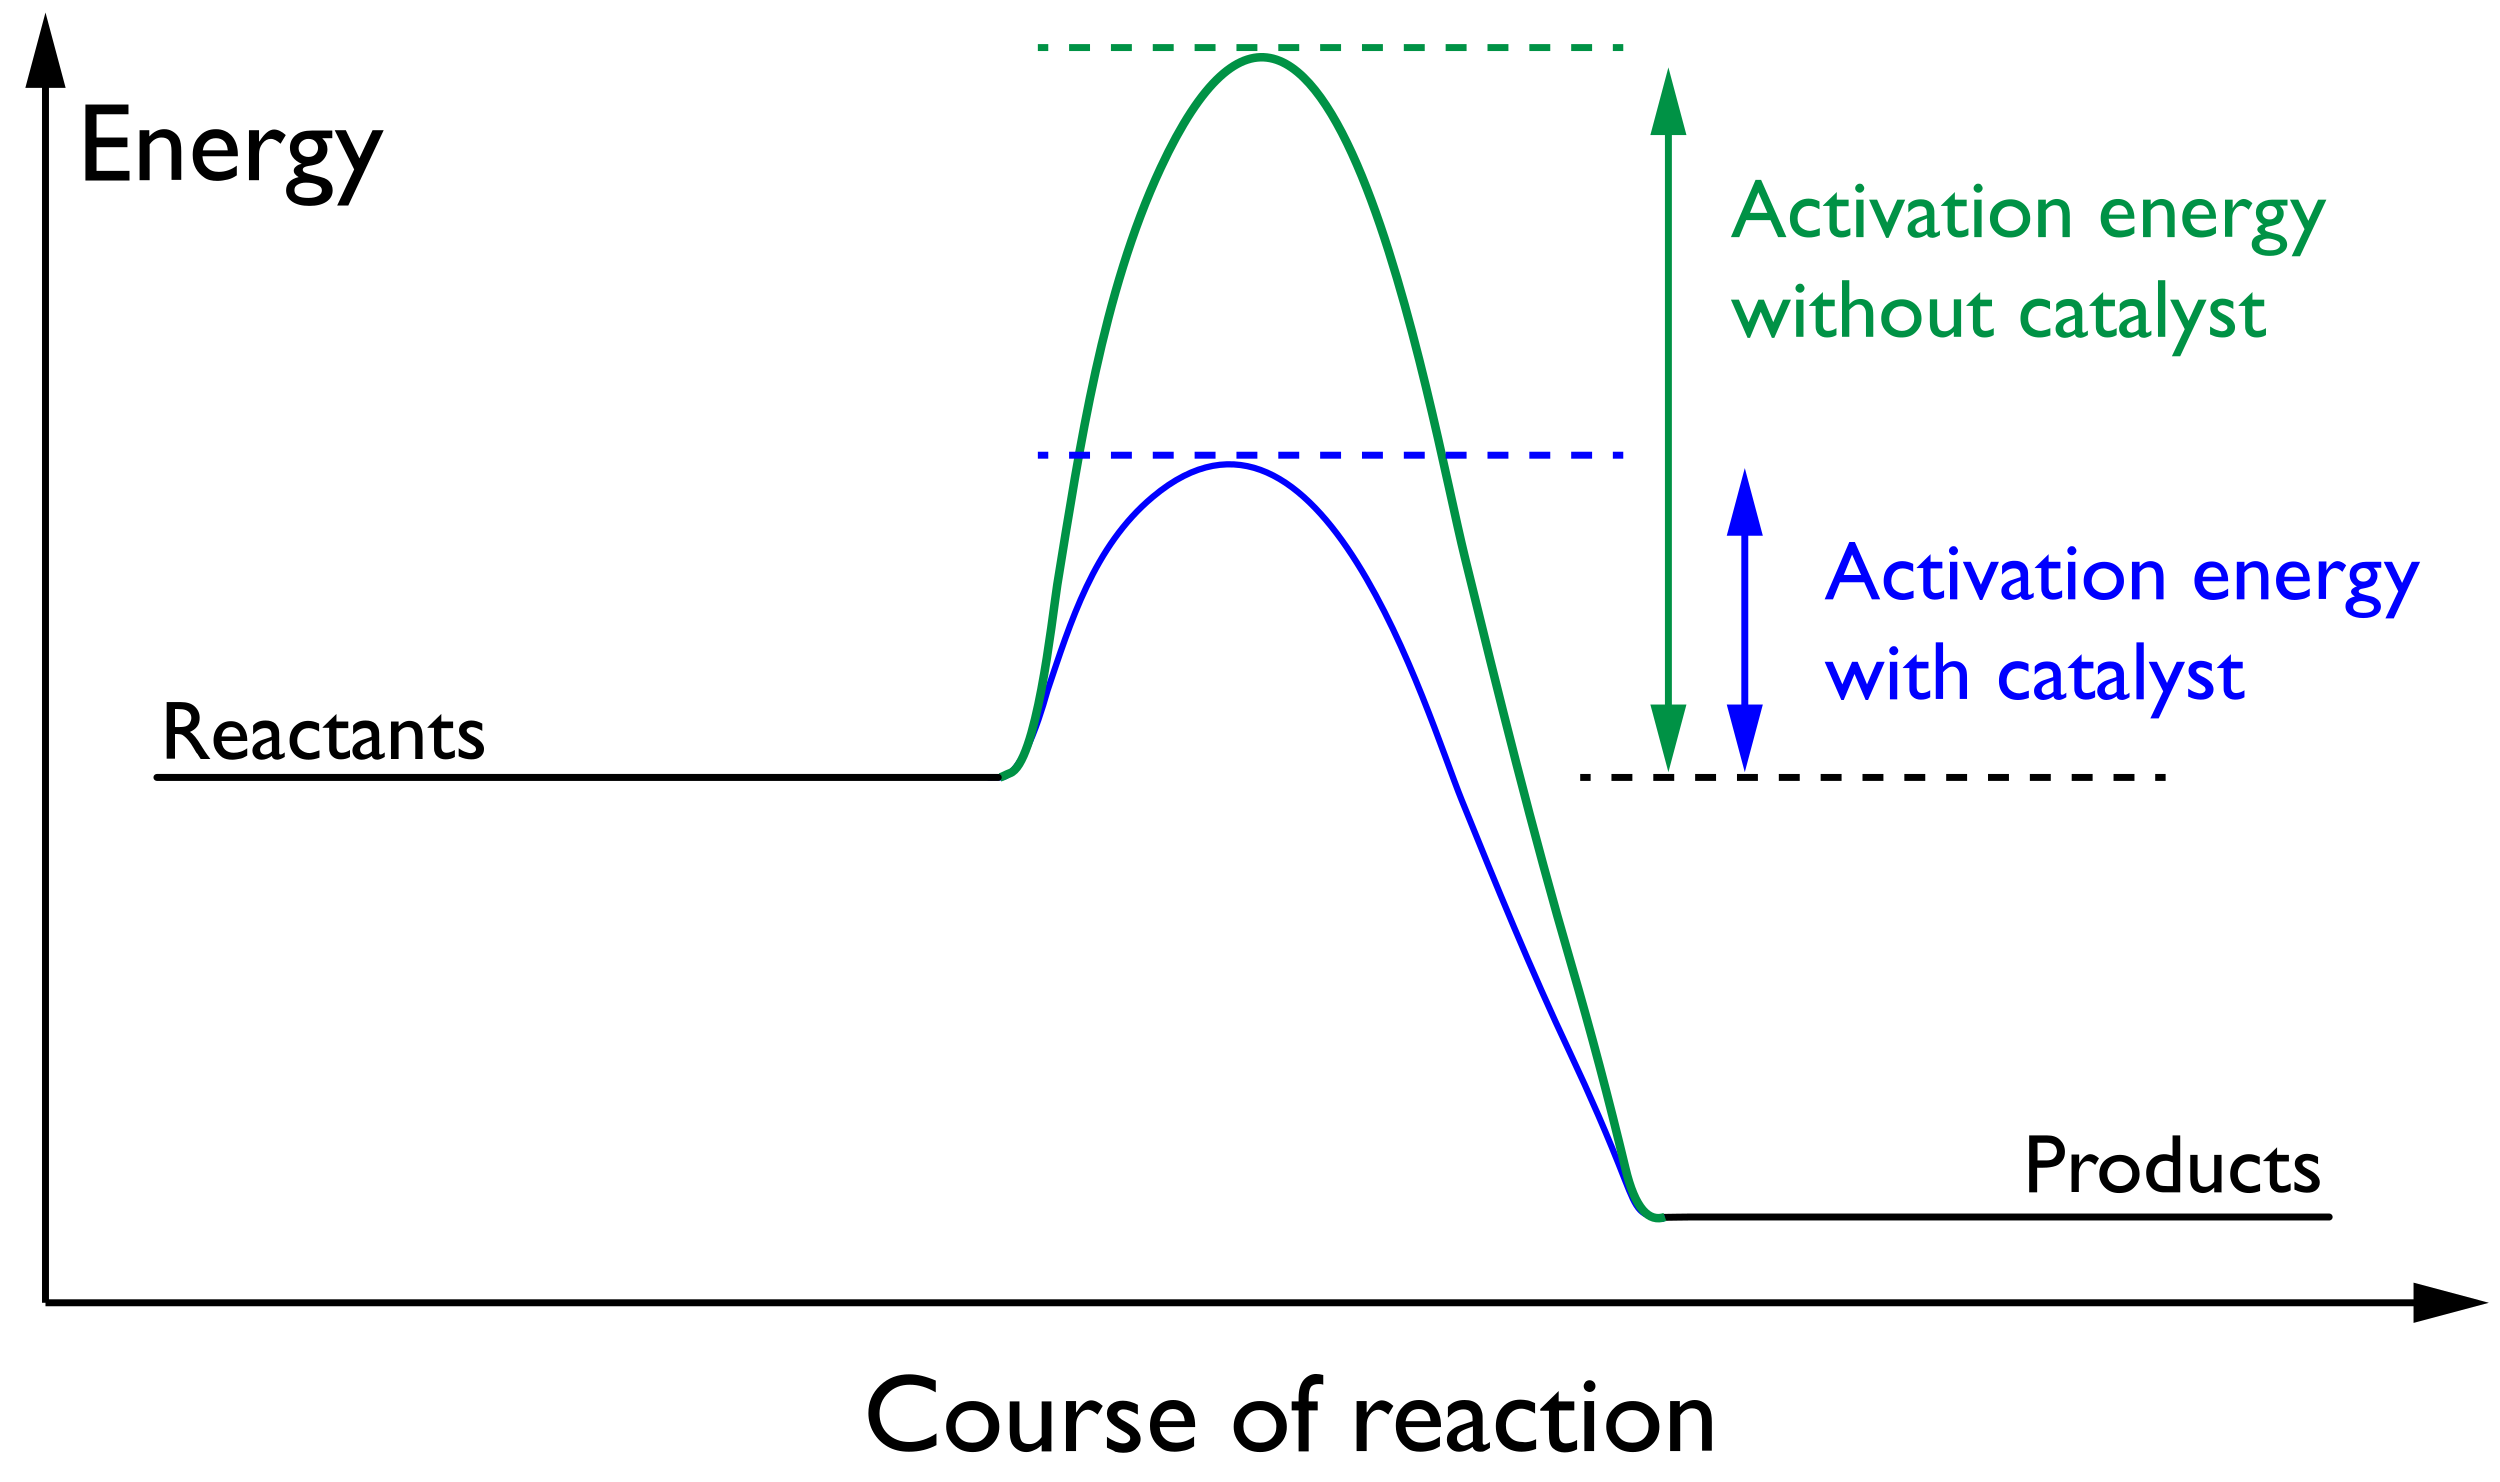 <?xml version="1.0" encoding="utf-8"?>
<!-- Generator: Adobe Illustrator 23.0.6, SVG Export Plug-In . SVG Version: 6.00 Build 0)  -->
<svg version="1.1" id="Layer_2" xmlns="http://www.w3.org/2000/svg" xmlns:xlink="http://www.w3.org/1999/xlink" x="0px" y="0px"
	 viewBox="0 0 720 426.7" enable-background="new 0 0 720 426.7" xml:space="preserve">
<g>
	<g>
		<line fill="none" stroke="#000000" stroke-width="2" stroke-miterlimit="10" x1="13.1" y1="375.2" x2="13.1" y2="21.3"/>
		<g>
			<polygon points="18.9,25.3 13.1,3.6 7.3,25.3 			"/>
		</g>
	</g>
</g>
<g>
	<g>
		<line fill="none" stroke="#000000" stroke-width="2" stroke-miterlimit="10" x1="13.1" y1="375.2" x2="699.1" y2="375.2"/>
		<g>
			<polygon points="695.1,381 716.8,375.2 695.1,369.4 			"/>
		</g>
	</g>
</g>
<path fill="none" stroke="#000000" stroke-width="2" stroke-linecap="round" stroke-miterlimit="10" d="M479.3,350.6
	c1.9,0,4.2-0.1,7.2-0.1c61.4,0,122.9,0,184.3,0"/>
<path fill="none" stroke="#0000FF" stroke-width="1.806" stroke-miterlimit="10" d="M284.5,223.9c1.1,0.1,2.1-0.2,3.2,0
	c7.3,0.9,13.8-24.7,14-25.1c6.6-19.5,13.2-41.4,30.3-55.7c48.4-40.6,78.8,62.2,89,87.4c9.9,24.4,19.8,48.7,31.2,72.8
	c5.7,12.1,10.9,24,15.7,36.3c3.7,9.4,4.4,10.6,11.5,11.4"/>
<path fill="none" stroke="#009245" stroke-width="2.458" stroke-miterlimit="10" d="M288,223.9c1-0.3,1.7-0.8,2.8-1.2
	c7.7-2.6,12.1-43.9,13.7-54.3c6.5-39.8,13-84.1,29.8-120.1c47.7-102.3,77.5,71.3,87.6,112.3c9.7,39.6,19.5,79.1,30.7,117.4
	c5.6,19.2,10.7,38.4,15.5,58.4c2.8,11.8,6.8,15.7,11.4,14.1"/>
<path fill="none" stroke="#000000" stroke-width="2" stroke-linecap="round" stroke-miterlimit="10" d="M45.2,223.9
	c69.8,0,139.7,0,209.5,0c10.2,0,22.6,0,32.8,0"/>
<g>
	<path d="M24.6,30.1H37v2.8h-9.2v6.7h8.9v2.8h-8.9v6.8h9.5v2.8H24.6V30.1z"/>
	<path d="M43,37.5v1.8c1.3-1.4,2.7-2.1,4.3-2.1c0.9,0,1.7,0.2,2.5,0.7c0.8,0.5,1.4,1.1,1.8,1.9c0.4,0.8,0.6,2.1,0.6,3.8v8.2h-2.8
		v-8.2c0-1.5-0.2-2.5-0.7-3.1c-0.4-0.6-1.2-0.9-2.2-0.9c-1.3,0-2.5,0.7-3.4,2v10.3h-2.9V37.5H43z"/>
	<path d="M68.5,45H58.3c0.1,1.4,0.5,2.5,1.4,3.3c0.8,0.8,1.9,1.2,3.3,1.2c1.9,0,3.6-0.6,5.2-1.8v2.8c-0.9,0.6-1.7,1-2.6,1.2
		s-1.9,0.4-3,0.4c-1.6,0-2.9-0.3-3.8-1c-1-0.7-1.8-1.5-2.4-2.6c-0.6-1.1-0.9-2.4-0.9-3.9c0-2.2,0.6-4,1.9-5.3
		c1.2-1.4,2.8-2.1,4.8-2.1c1.9,0,3.4,0.7,4.6,2c1.1,1.3,1.7,3.1,1.7,5.4V45z M58.4,43.3h7.2c-0.1-1.1-0.4-2-1-2.6
		c-0.6-0.6-1.4-0.9-2.4-0.9c-1,0-1.9,0.3-2.5,0.9C59,41.3,58.6,42.1,58.4,43.3z"/>
	<path d="M74.6,37.5v3.3l0.2-0.2c1.4-2.2,2.8-3.3,4.1-3.3c1.1,0,2.2,0.5,3.4,1.6l-1.5,2.5c-1-0.9-1.9-1.4-2.8-1.4
		c-0.9,0-1.7,0.4-2.4,1.3s-1,1.9-1,3.1v7.5h-2.9V37.5H74.6z"/>
	<path d="M83.5,42.5c0-1.5,0.6-2.7,1.7-3.6c1.1-0.9,2.6-1.3,4.6-1.3h5.9v2.2h-2.9c0.6,0.6,1,1.1,1.2,1.6s0.3,1,0.3,1.6
		c0,0.8-0.2,1.5-0.6,2.2c-0.4,0.7-1,1.3-1.6,1.7c-0.7,0.4-1.8,0.7-3.3,0.9c-1.1,0.2-1.6,0.5-1.6,1.1c0,0.3,0.2,0.6,0.6,0.8
		c0.4,0.2,1.1,0.4,2.2,0.7c1.8,0.4,2.9,0.7,3.4,0.9c0.5,0.2,1,0.5,1.4,0.9c0.7,0.7,1,1.6,1,2.6c0,1.4-0.6,2.5-1.8,3.3
		c-1.2,0.8-2.8,1.2-4.9,1.2c-2.1,0-3.7-0.4-4.9-1.2c-1.2-0.8-1.8-1.9-1.8-3.3c0-1.9,1.2-3.2,3.6-3.8c-1-0.6-1.4-1.2-1.4-1.8
		c0-0.5,0.2-0.9,0.6-1.2c0.4-0.4,1-0.7,1.7-0.8C84.5,46.1,83.5,44.6,83.5,42.5z M88.1,52.6c-1,0-1.7,0.2-2.4,0.6s-0.9,0.9-0.9,1.6
		c0,1.5,1.3,2.2,4,2.2c1.3,0,2.2-0.2,2.9-0.6c0.7-0.4,1-0.9,1-1.6c0-0.7-0.4-1.2-1.3-1.6S89.5,52.6,88.1,52.6z M88.8,40
		c-0.8,0-1.4,0.3-2,0.8c-0.5,0.5-0.8,1.1-0.8,1.9c0,0.7,0.3,1.4,0.8,1.8s1.2,0.7,2,0.7c0.8,0,1.5-0.2,2-0.7c0.5-0.5,0.8-1.1,0.8-1.9
		c0-0.8-0.3-1.4-0.8-1.9C90.3,40.2,89.6,40,88.8,40z"/>
	<path d="M107.3,37.5h3.2l-10.2,21.7h-3.2l4.9-10.4l-5.6-11.3h3.2l3.9,8.1L107.3,37.5z"/>
</g>
<g>
	<path fill="#009245" d="M505.6,51.8h1.6l7.3,16.5h-2.4l-2.2-4.9h-7l-2,4.9h-2.4L505.6,51.8z M509,61.3l-2.6-5.9l-2.4,5.9H509z"/>
	<path fill="#009245" d="M524.1,65.7v2.1c-1.1,0.4-2.1,0.6-3.1,0.6c-1.7,0-3-0.5-4-1.5s-1.5-2.3-1.5-4c0-1.7,0.5-3.1,1.5-4.1
		s2.3-1.6,3.9-1.6c0.6,0,1.1,0.1,1.5,0.2s1,0.3,1.6,0.6v2.3c-1.1-0.7-2.1-1-3-1c-1,0-1.8,0.3-2.4,1s-0.9,1.5-0.9,2.6
		c0,1.1,0.3,2,1,2.6s1.6,1,2.7,1C522.1,66.4,523.1,66.2,524.1,65.7z"/>
	<path fill="#009245" d="M525,59.2l4-3.9v2.2h3.4v1.9H529v5.3c0,1.2,0.5,1.8,1.5,1.8c0.8,0,1.6-0.3,2.4-0.8v2
		c-0.8,0.5-1.7,0.7-2.7,0.7c-1,0-1.8-0.3-2.4-0.9c-0.2-0.2-0.4-0.4-0.5-0.6s-0.2-0.5-0.3-0.8s-0.1-1-0.1-2v-4.8H525V59.2z"/>
	<path fill="#009245" d="M535.6,52.9c0.4,0,0.7,0.1,0.9,0.4s0.4,0.5,0.4,0.9c0,0.3-0.1,0.6-0.4,0.9s-0.6,0.4-0.9,0.4
		c-0.3,0-0.6-0.1-0.9-0.4s-0.4-0.5-0.4-0.9c0-0.3,0.1-0.6,0.4-0.9S535.3,52.9,535.6,52.9z M534.6,57.5h2.1v10.8h-2.1V57.5z"/>
	<path fill="#009245" d="M546.4,57.5h2.3l-4.8,11h-0.7l-4.9-11h2.3l2.9,6.6L546.4,57.5z"/>
	<path fill="#009245" d="M557.1,61.8v4.6c0,0.4,0.1,0.6,0.4,0.6c0.3,0,0.7-0.2,1.2-0.6v1.3c-0.5,0.3-0.9,0.5-1.2,0.6
		s-0.6,0.2-0.9,0.2c-0.9,0-1.5-0.4-1.6-1.1c-0.9,0.7-1.9,1.1-2.9,1.1c-0.8,0-1.4-0.2-1.9-0.7s-0.8-1.1-0.8-1.9
		c0-0.7,0.2-1.3,0.7-1.8s1.2-1,2.1-1.3l2.7-0.9v-0.6c0-1.3-0.6-1.9-1.9-1.9c-1.2,0-2.3,0.6-3.4,1.8v-2.3c0.8-1,2-1.5,3.6-1.5
		c1.2,0,2.1,0.3,2.8,0.9c0.2,0.2,0.4,0.5,0.6,0.8s0.3,0.6,0.4,1S557.1,60.9,557.1,61.8z M555,66.1v-3.2l-1.4,0.6
		c-0.7,0.3-1.2,0.6-1.5,0.9s-0.5,0.7-0.5,1.1c0,0.4,0.1,0.8,0.4,1.1s0.7,0.4,1.1,0.4C553.8,66.9,554.4,66.7,555,66.1z"/>
	<path fill="#009245" d="M559,59.2l4-3.9v2.2h3.4v1.9h-3.4v5.3c0,1.2,0.5,1.8,1.5,1.8c0.8,0,1.6-0.3,2.4-0.8v2
		c-0.8,0.5-1.7,0.7-2.7,0.7c-1,0-1.8-0.3-2.4-0.9c-0.2-0.2-0.4-0.4-0.5-0.6s-0.2-0.5-0.3-0.8s-0.1-1-0.1-2v-4.8H559V59.2z"/>
	<path fill="#009245" d="M569.7,52.9c0.4,0,0.7,0.1,0.9,0.4s0.4,0.5,0.4,0.9c0,0.3-0.1,0.6-0.4,0.9s-0.6,0.4-0.9,0.4
		c-0.3,0-0.6-0.1-0.9-0.4s-0.4-0.5-0.4-0.9c0-0.3,0.1-0.6,0.4-0.9S569.3,52.9,569.7,52.9z M568.6,57.5h2.1v10.8h-2.1V57.5z"/>
	<path fill="#009245" d="M579,57.4c1.6,0,3,0.5,4.1,1.6s1.6,2.4,1.6,4c0,1.6-0.6,2.8-1.7,3.9s-2.5,1.5-4.2,1.5c-1.6,0-3-0.5-4.1-1.6
		s-1.6-2.3-1.6-3.9c0-1.6,0.5-2.9,1.6-3.9S577.3,57.4,579,57.4z M578.9,59.4c-1,0-1.9,0.3-2.5,1s-1,1.5-1,2.6c0,1,0.3,1.9,1,2.5
		s1.5,1,2.6,1c1,0,1.9-0.3,2.6-1s1-1.5,1-2.5c0-1-0.3-1.9-1-2.5S579.9,59.4,578.9,59.4z"/>
	<path fill="#009245" d="M589.2,57.5v1.4c1-1.1,2-1.6,3.2-1.6c0.7,0,1.3,0.2,1.9,0.5s1,0.8,1.3,1.4s0.5,1.6,0.5,2.9v6.2h-2.1v-6.1
		c0-1.1-0.2-1.9-0.5-2.4s-0.9-0.7-1.7-0.7c-1,0-1.9,0.5-2.6,1.5v7.7H587V57.5H589.2z"/>
	<path fill="#009245" d="M614.9,63h-7.6c0.1,1,0.4,1.9,1,2.5s1.5,0.9,2.5,0.9c1.4,0,2.7-0.4,3.9-1.3v2.1c-0.7,0.4-1.3,0.8-2,0.9
		s-1.4,0.3-2.3,0.3c-1.2,0-2.1-0.2-2.9-0.7s-1.3-1.2-1.8-2s-0.7-1.8-0.7-2.9c0-1.6,0.5-3,1.4-4s2.1-1.5,3.6-1.5
		c1.4,0,2.6,0.5,3.4,1.5s1.3,2.3,1.3,4V63z M607.4,61.8h5.4c-0.1-0.9-0.3-1.5-0.8-2s-1.1-0.7-1.8-0.7s-1.4,0.2-1.9,0.7
		S607.5,60.9,607.4,61.8z"/>
	<path fill="#009245" d="M619.4,57.5v1.4c1-1.1,2-1.6,3.2-1.6c0.7,0,1.3,0.2,1.9,0.5s1,0.8,1.3,1.4s0.5,1.6,0.5,2.9v6.2h-2.1v-6.1
		c0-1.1-0.2-1.9-0.5-2.4s-0.9-0.7-1.7-0.7c-1,0-1.9,0.5-2.6,1.5v7.7h-2.2V57.5H619.4z"/>
	<path fill="#009245" d="M638.4,63h-7.6c0.1,1,0.4,1.9,1,2.5s1.5,0.9,2.5,0.9c1.4,0,2.7-0.4,3.9-1.3v2.1c-0.7,0.4-1.3,0.8-2,0.9
		s-1.4,0.3-2.3,0.3c-1.2,0-2.1-0.2-2.9-0.7s-1.3-1.2-1.8-2s-0.7-1.8-0.7-2.9c0-1.6,0.5-3,1.4-4s2.1-1.5,3.6-1.5
		c1.4,0,2.6,0.5,3.4,1.5s1.3,2.3,1.3,4V63z M630.9,61.8h5.4c-0.1-0.9-0.3-1.5-0.8-2s-1.1-0.7-1.8-0.7s-1.4,0.2-1.9,0.7
		S631,60.9,630.9,61.8z"/>
	<path fill="#009245" d="M643,57.5v2.5l0.1-0.2c1-1.7,2.1-2.5,3.1-2.5c0.8,0,1.6,0.4,2.5,1.2l-1.1,1.9c-0.7-0.7-1.4-1.1-2.1-1.1
		c-0.7,0-1.3,0.3-1.8,1s-0.8,1.4-0.8,2.3v5.6h-2.1V57.5H643z"/>
	<path fill="#009245" d="M649.7,61.2c0-1.1,0.4-2.1,1.3-2.7s2-1,3.4-1h4.4v1.7h-2.2c0.4,0.4,0.7,0.8,0.9,1.2s0.2,0.8,0.2,1.2
		c0,0.6-0.2,1.1-0.5,1.7s-0.7,1-1.2,1.2s-1.3,0.5-2.5,0.7c-0.8,0.1-1.2,0.4-1.2,0.8c0,0.2,0.2,0.5,0.5,0.6s0.8,0.3,1.6,0.5
		c1.3,0.3,2.2,0.5,2.5,0.7s0.7,0.4,1,0.7c0.5,0.5,0.8,1.2,0.8,1.9c0,1-0.5,1.8-1.4,2.4s-2.1,0.9-3.7,0.9c-1.5,0-2.8-0.3-3.7-0.9
		s-1.4-1.4-1.4-2.5c0-1.5,0.9-2.4,2.7-2.8c-0.7-0.5-1.1-0.9-1.1-1.4c0-0.3,0.2-0.7,0.5-0.9s0.7-0.5,1.2-0.6
		C650.5,63.9,649.7,62.8,649.7,61.2z M653.2,68.7c-0.7,0-1.3,0.2-1.8,0.5s-0.7,0.7-0.7,1.2c0,1.1,1,1.7,3,1.7c0.9,0,1.7-0.1,2.2-0.4
		s0.8-0.7,0.8-1.2c0-0.5-0.3-0.9-1-1.2S654.2,68.7,653.2,68.7z M653.7,59.3c-0.6,0-1.1,0.2-1.5,0.6s-0.6,0.9-0.6,1.4
		c0,0.6,0.2,1,0.6,1.4s0.9,0.5,1.5,0.5c0.6,0,1.1-0.2,1.5-0.6s0.6-0.8,0.6-1.4c0-0.6-0.2-1-0.6-1.4S654.3,59.3,653.7,59.3z"/>
	<path fill="#009245" d="M667.6,57.5h2.4l-7.6,16.3h-2.4l3.7-7.8l-4.2-8.5h2.4l2.9,6.1L667.6,57.5z"/>
	<path fill="#009245" d="M513.5,86.3h2.3l-4.8,11h-0.7l-3.2-7.5l-3.1,7.5h-0.7l-4.8-11h2.3l2.8,6.5l2.8-6.5h1.6l2.7,6.5L513.5,86.3z
		"/>
	<path fill="#009245" d="M518.4,81.7c0.4,0,0.7,0.1,0.9,0.4s0.4,0.5,0.4,0.9c0,0.3-0.1,0.6-0.4,0.9s-0.6,0.4-0.9,0.4
		c-0.3,0-0.6-0.1-0.9-0.4s-0.4-0.5-0.4-0.9c0-0.3,0.1-0.6,0.4-0.9S518.1,81.7,518.4,81.7z M517.3,86.3h2.1V97h-2.1V86.3z"/>
	<path fill="#009245" d="M521,88l4-3.9v2.2h3.4v1.9h-3.4v5.3c0,1.2,0.5,1.8,1.5,1.8c0.8,0,1.6-0.3,2.4-0.8v2
		c-0.8,0.5-1.7,0.7-2.7,0.7c-1,0-1.8-0.3-2.4-0.9c-0.2-0.2-0.4-0.4-0.5-0.6s-0.2-0.5-0.3-0.8s-0.1-1-0.1-2v-4.8H521V88z"/>
	<path fill="#009245" d="M530.5,80.7h2.1v7c0.9-1.1,2-1.6,3.3-1.6c0.7,0,1.4,0.2,1.9,0.5s1,0.9,1.3,1.5s0.4,1.6,0.4,2.8V97h-2.1
		v-6.7c0-0.8-0.2-1.4-0.6-1.9s-0.9-0.7-1.5-0.7c-0.5,0-0.9,0.1-1.3,0.4s-0.9,0.6-1.4,1.2V97h-2.1V80.7z"/>
	<path fill="#009245" d="M547.7,86.2c1.6,0,3,0.5,4.1,1.6s1.6,2.4,1.6,4c0,1.6-0.6,2.8-1.7,3.9s-2.5,1.5-4.2,1.5
		c-1.6,0-3-0.5-4.1-1.6s-1.6-2.3-1.6-3.9c0-1.6,0.5-2.9,1.6-3.9S546,86.2,547.7,86.2z M547.6,88.2c-1,0-1.9,0.3-2.5,1s-1,1.5-1,2.6
		c0,1,0.3,1.9,1,2.5s1.5,1,2.6,1c1,0,1.9-0.3,2.6-1s1-1.5,1-2.5c0-1-0.3-1.9-1-2.5S548.6,88.2,547.6,88.2z"/>
	<path fill="#009245" d="M562.7,97v-1.4c-0.5,0.5-1,0.9-1.6,1.2s-1.2,0.4-1.7,0.4c-0.7,0-1.3-0.2-1.9-0.5s-1-0.8-1.3-1.4
		s-0.4-1.5-0.4-2.9v-6.2h2.1v6.1c0,1.1,0.2,1.9,0.5,2.4s0.9,0.7,1.7,0.7c1,0,1.9-0.5,2.6-1.5v-7.7h2.1V97H562.7z"/>
	<path fill="#009245" d="M566.3,88l4-3.9v2.2h3.4v1.9h-3.4v5.3c0,1.2,0.5,1.8,1.5,1.8c0.8,0,1.6-0.3,2.4-0.8v2
		c-0.8,0.5-1.7,0.7-2.7,0.7c-1,0-1.8-0.3-2.4-0.9c-0.2-0.2-0.4-0.4-0.5-0.6s-0.2-0.5-0.3-0.8s-0.1-1-0.1-2v-4.8h-1.9V88z"/>
	<path fill="#009245" d="M590.5,94.5v2.1c-1.1,0.4-2.1,0.6-3.1,0.6c-1.7,0-3-0.5-4-1.5s-1.5-2.3-1.5-4c0-1.7,0.5-3.1,1.5-4.1
		s2.3-1.6,3.9-1.6c0.6,0,1.1,0.1,1.5,0.2s1,0.3,1.6,0.6v2.3c-1.1-0.7-2.1-1-3-1c-1,0-1.8,0.3-2.4,1s-0.9,1.5-0.9,2.6
		c0,1.1,0.3,2,1,2.6s1.6,1,2.7,1C588.5,95.2,589.5,95,590.5,94.5z"/>
	<path fill="#009245" d="M599.7,90.6v4.6c0,0.4,0.1,0.6,0.4,0.6c0.3,0,0.7-0.2,1.2-0.6v1.3c-0.5,0.3-0.9,0.5-1.2,0.6
		s-0.6,0.2-0.9,0.2c-0.9,0-1.5-0.4-1.6-1.1c-0.9,0.7-1.9,1.1-2.9,1.1c-0.8,0-1.4-0.2-1.9-0.7s-0.8-1.1-0.8-1.9
		c0-0.7,0.2-1.3,0.7-1.8s1.2-1,2.1-1.3l2.7-0.9V90c0-1.3-0.6-1.9-1.9-1.9c-1.2,0-2.3,0.6-3.4,1.8v-2.3c0.8-1,2-1.5,3.6-1.5
		c1.2,0,2.1,0.3,2.8,0.9c0.2,0.2,0.4,0.5,0.6,0.8s0.3,0.6,0.4,1S599.7,89.7,599.7,90.6z M597.6,94.9v-3.2l-1.4,0.6
		c-0.7,0.3-1.2,0.6-1.5,0.9s-0.5,0.7-0.5,1.1c0,0.4,0.1,0.8,0.4,1.1s0.7,0.4,1.1,0.4C596.4,95.7,597.1,95.5,597.6,94.9z"/>
	<path fill="#009245" d="M601.7,88l4-3.9v2.2h3.4v1.9h-3.4v5.3c0,1.2,0.5,1.8,1.5,1.8c0.8,0,1.6-0.3,2.4-0.8v2
		c-0.8,0.5-1.7,0.7-2.7,0.7c-1,0-1.8-0.3-2.4-0.9c-0.2-0.2-0.4-0.4-0.5-0.6s-0.2-0.5-0.3-0.8s-0.1-1-0.1-2v-4.8h-1.9V88z"/>
	<path fill="#009245" d="M618,90.6v4.6c0,0.4,0.1,0.6,0.4,0.6c0.3,0,0.7-0.2,1.2-0.6v1.3c-0.5,0.3-0.9,0.5-1.2,0.6s-0.6,0.2-0.9,0.2
		c-0.9,0-1.5-0.4-1.6-1.1c-0.9,0.7-1.9,1.1-2.9,1.1c-0.8,0-1.4-0.2-1.9-0.7s-0.8-1.1-0.8-1.9c0-0.7,0.2-1.3,0.7-1.8s1.2-1,2.1-1.3
		l2.7-0.9V90c0-1.3-0.6-1.9-1.9-1.9c-1.2,0-2.3,0.6-3.4,1.8v-2.3c0.8-1,2-1.5,3.6-1.5c1.2,0,2.1,0.3,2.8,0.9
		c0.2,0.2,0.4,0.5,0.6,0.8s0.3,0.6,0.4,1S618,89.7,618,90.6z M615.9,94.9v-3.2l-1.4,0.6c-0.7,0.3-1.2,0.6-1.5,0.9s-0.5,0.7-0.5,1.1
		c0,0.4,0.1,0.8,0.4,1.1s0.7,0.4,1.1,0.4C614.7,95.7,615.3,95.5,615.9,94.9z"/>
	<path fill="#009245" d="M621.5,80.7h2.1V97h-2.1V80.7z"/>
	<path fill="#009245" d="M633.1,86.3h2.4l-7.6,16.3h-2.4l3.7-7.8l-4.2-8.5h2.4l2.9,6.1L633.1,86.3z"/>
	<path fill="#009245" d="M636.5,96.3V94c0.6,0.4,1.2,0.8,1.8,1s1.2,0.4,1.6,0.4c0.4,0,0.8-0.1,1.1-0.3s0.5-0.5,0.5-0.8
		c0-0.3-0.1-0.6-0.3-0.8s-0.7-0.5-1.3-0.9c-1.4-0.8-2.3-1.4-2.7-2s-0.6-1.1-0.6-1.8c0-0.8,0.3-1.5,1-2S639,86,640,86
		c1.1,0,2.1,0.3,3.2,0.9V89c-1.3-0.8-2.3-1.1-3.1-1.1c-0.4,0-0.7,0.1-1,0.3c-0.3,0.2-0.4,0.4-0.4,0.7c0,0.3,0.1,0.5,0.3,0.7
		c0.2,0.2,0.6,0.5,1.2,0.8l0.8,0.4c1.8,1,2.7,2.1,2.7,3.4c0,0.9-0.3,1.6-1,2.2c-0.7,0.6-1.6,0.8-2.7,0.8c-0.6,0-1.2-0.1-1.7-0.2
		S637.2,96.6,636.5,96.3z"/>
	<path fill="#009245" d="M644.7,88l4-3.9v2.2h3.4v1.9h-3.4v5.3c0,1.2,0.5,1.8,1.5,1.8c0.8,0,1.6-0.3,2.4-0.8v2
		c-0.8,0.5-1.7,0.7-2.7,0.7c-1,0-1.8-0.3-2.4-0.9c-0.2-0.2-0.4-0.4-0.5-0.6s-0.2-0.5-0.3-0.8s-0.1-1-0.1-2v-4.8h-1.9V88z"/>
</g>
<g>
	<path fill="#0000FF" d="M532.6,156.1h1.6l7.3,16.5h-2.4l-2.2-4.9h-7l-2,4.9h-2.4L532.6,156.1z M536,165.6l-2.6-5.9l-2.4,5.9H536z"
		/>
	<path fill="#0000FF" d="M551.1,170.1v2.1c-1.1,0.4-2.1,0.6-3.1,0.6c-1.7,0-3-0.5-4-1.5s-1.5-2.3-1.5-4c0-1.7,0.5-3.1,1.5-4.1
		s2.3-1.6,3.9-1.6c0.6,0,1.1,0.1,1.5,0.2s1,0.3,1.6,0.6v2.3c-1.1-0.7-2.1-1-3-1c-1,0-1.8,0.3-2.4,1s-0.9,1.5-0.9,2.6
		c0,1.1,0.3,2,1,2.6s1.6,1,2.7,1C549.1,170.8,550.1,170.5,551.1,170.1z"/>
	<path fill="#0000FF" d="M552,163.5l4-3.9v2.2h3.4v1.9H556v5.3c0,1.2,0.5,1.8,1.5,1.8c0.8,0,1.6-0.3,2.4-0.8v2
		c-0.8,0.5-1.7,0.7-2.7,0.7c-1,0-1.8-0.3-2.4-0.9c-0.2-0.2-0.4-0.4-0.5-0.6s-0.2-0.5-0.3-0.8s-0.1-1-0.1-2v-4.8H552V163.5z"/>
	<path fill="#0000FF" d="M562.6,157.3c0.4,0,0.7,0.1,0.9,0.4s0.4,0.5,0.4,0.9c0,0.3-0.1,0.6-0.4,0.9s-0.6,0.4-0.9,0.4
		c-0.3,0-0.6-0.1-0.9-0.4s-0.4-0.5-0.4-0.9c0-0.3,0.1-0.6,0.4-0.9S562.3,157.3,562.6,157.3z M561.6,161.8h2.1v10.8h-2.1V161.8z"/>
	<path fill="#0000FF" d="M573.4,161.8h2.3l-4.8,11h-0.7l-4.9-11h2.3l2.9,6.6L573.4,161.8z"/>
	<path fill="#0000FF" d="M584.1,166.1v4.6c0,0.4,0.1,0.6,0.4,0.6c0.3,0,0.7-0.2,1.2-0.6v1.3c-0.5,0.3-0.9,0.5-1.2,0.6
		s-0.6,0.2-0.9,0.2c-0.9,0-1.5-0.4-1.6-1.1c-0.9,0.7-1.9,1.1-2.9,1.1c-0.8,0-1.4-0.2-1.9-0.7s-0.8-1.1-0.8-1.9
		c0-0.7,0.2-1.3,0.7-1.8s1.2-1,2.1-1.3l2.7-0.9v-0.6c0-1.3-0.6-1.9-1.9-1.9c-1.2,0-2.3,0.6-3.4,1.8V163c0.8-1,2-1.5,3.6-1.5
		c1.2,0,2.1,0.3,2.8,0.9c0.2,0.2,0.4,0.5,0.6,0.8s0.3,0.6,0.4,1S584.1,165.2,584.1,166.1z M582,170.4v-3.2l-1.4,0.6
		c-0.7,0.3-1.2,0.6-1.5,0.9s-0.5,0.7-0.5,1.1c0,0.4,0.1,0.8,0.4,1.1s0.7,0.4,1.1,0.4C580.8,171.3,581.4,171,582,170.4z"/>
	<path fill="#0000FF" d="M586,163.5l4-3.9v2.2h3.4v1.9h-3.4v5.3c0,1.2,0.5,1.8,1.5,1.8c0.8,0,1.6-0.3,2.4-0.8v2
		c-0.8,0.5-1.7,0.7-2.7,0.7c-1,0-1.8-0.3-2.4-0.9c-0.2-0.2-0.4-0.4-0.5-0.6s-0.2-0.5-0.3-0.8s-0.1-1-0.1-2v-4.8H586V163.5z"/>
	<path fill="#0000FF" d="M596.7,157.3c0.4,0,0.7,0.1,0.9,0.4s0.4,0.5,0.4,0.9c0,0.3-0.1,0.6-0.4,0.9s-0.6,0.4-0.9,0.4
		c-0.3,0-0.6-0.1-0.9-0.4s-0.4-0.5-0.4-0.9c0-0.3,0.1-0.6,0.4-0.9S596.3,157.3,596.7,157.3z M595.6,161.8h2.1v10.8h-2.1V161.8z"/>
	<path fill="#0000FF" d="M606,161.8c1.6,0,3,0.5,4.1,1.6s1.6,2.4,1.6,4c0,1.6-0.6,2.8-1.7,3.9s-2.5,1.5-4.2,1.5
		c-1.6,0-3-0.5-4.1-1.6s-1.6-2.3-1.6-3.9c0-1.6,0.5-2.9,1.6-3.9S604.3,161.8,606,161.8z M605.9,163.7c-1,0-1.9,0.3-2.5,1
		s-1,1.5-1,2.6c0,1,0.3,1.9,1,2.5s1.5,1,2.6,1c1,0,1.9-0.3,2.6-1s1-1.5,1-2.5c0-1-0.3-1.9-1-2.5S606.9,163.7,605.9,163.7z"/>
	<path fill="#0000FF" d="M616.2,161.8v1.4c1-1.1,2-1.6,3.2-1.6c0.7,0,1.3,0.2,1.9,0.5s1,0.8,1.3,1.4s0.5,1.6,0.5,2.9v6.2h-2.1v-6.1
		c0-1.1-0.2-1.9-0.5-2.4s-0.9-0.7-1.7-0.7c-1,0-1.9,0.5-2.6,1.5v7.7H614v-10.8H616.2z"/>
	<path fill="#0000FF" d="M641.9,167.4h-7.6c0.1,1,0.4,1.9,1,2.5s1.5,0.9,2.5,0.9c1.4,0,2.7-0.4,3.9-1.3v2.1c-0.7,0.4-1.3,0.8-2,0.9
		s-1.4,0.3-2.3,0.3c-1.2,0-2.1-0.2-2.9-0.7s-1.3-1.2-1.8-2s-0.7-1.8-0.7-2.9c0-1.6,0.5-3,1.4-4s2.1-1.5,3.6-1.5
		c1.4,0,2.6,0.5,3.4,1.5s1.3,2.3,1.3,4V167.4z M634.4,166.1h5.4c-0.1-0.9-0.3-1.5-0.8-2s-1.1-0.7-1.8-0.7s-1.4,0.2-1.9,0.7
		S634.5,165.2,634.4,166.1z"/>
	<path fill="#0000FF" d="M646.4,161.8v1.4c1-1.1,2-1.6,3.2-1.6c0.7,0,1.3,0.2,1.9,0.5s1,0.8,1.3,1.4s0.5,1.6,0.5,2.9v6.2h-2.1v-6.1
		c0-1.1-0.2-1.9-0.5-2.4s-0.9-0.7-1.7-0.7c-1,0-1.9,0.5-2.6,1.5v7.7h-2.2v-10.8H646.4z"/>
	<path fill="#0000FF" d="M665.4,167.4h-7.6c0.1,1,0.4,1.9,1,2.5s1.5,0.9,2.5,0.9c1.4,0,2.7-0.4,3.9-1.3v2.1c-0.7,0.4-1.3,0.8-2,0.9
		s-1.4,0.3-2.3,0.3c-1.2,0-2.1-0.2-2.9-0.7s-1.3-1.2-1.8-2s-0.7-1.8-0.7-2.9c0-1.6,0.5-3,1.4-4s2.1-1.5,3.6-1.5
		c1.4,0,2.6,0.5,3.4,1.5s1.3,2.3,1.3,4V167.4z M657.9,166.1h5.4c-0.1-0.9-0.3-1.5-0.8-2s-1.1-0.7-1.8-0.7s-1.4,0.2-1.9,0.7
		S658,165.2,657.9,166.1z"/>
	<path fill="#0000FF" d="M670,161.8v2.5l0.1-0.2c1-1.7,2.1-2.5,3.1-2.5c0.8,0,1.6,0.4,2.5,1.2l-1.1,1.9c-0.7-0.7-1.4-1.1-2.1-1.1
		c-0.7,0-1.3,0.3-1.8,1s-0.8,1.4-0.8,2.3v5.6h-2.1v-10.8H670z"/>
	<path fill="#0000FF" d="M676.7,165.5c0-1.1,0.4-2.1,1.3-2.7s2-1,3.4-1h4.4v1.7h-2.2c0.4,0.4,0.7,0.8,0.9,1.2s0.2,0.8,0.2,1.2
		c0,0.6-0.2,1.1-0.5,1.7s-0.7,1-1.2,1.2s-1.3,0.5-2.5,0.7c-0.8,0.1-1.2,0.4-1.2,0.8c0,0.2,0.2,0.5,0.5,0.6s0.8,0.3,1.6,0.5
		c1.3,0.3,2.2,0.5,2.5,0.7s0.7,0.4,1,0.7c0.5,0.5,0.8,1.2,0.8,1.9c0,1-0.5,1.8-1.4,2.4s-2.1,0.9-3.7,0.9c-1.5,0-2.8-0.3-3.7-0.9
		s-1.4-1.4-1.4-2.5c0-1.5,0.9-2.4,2.7-2.8c-0.7-0.5-1.1-0.9-1.1-1.4c0-0.3,0.2-0.7,0.5-0.9s0.7-0.5,1.2-0.6
		C677.5,168.2,676.7,167.1,676.7,165.5z M680.2,173.1c-0.7,0-1.3,0.2-1.8,0.5s-0.7,0.7-0.7,1.2c0,1.1,1,1.7,3,1.7
		c0.9,0,1.7-0.1,2.2-0.4s0.8-0.7,0.8-1.2c0-0.5-0.3-0.9-1-1.2S681.2,173.1,680.2,173.1z M680.7,163.6c-0.6,0-1.1,0.2-1.5,0.6
		s-0.6,0.9-0.6,1.4c0,0.6,0.2,1,0.6,1.4s0.9,0.5,1.5,0.5c0.6,0,1.1-0.2,1.5-0.6s0.6-0.8,0.6-1.4c0-0.6-0.2-1-0.6-1.4
		S681.3,163.6,680.7,163.6z"/>
	<path fill="#0000FF" d="M694.6,161.8h2.4l-7.6,16.3h-2.4l3.7-7.8l-4.2-8.5h2.4l2.9,6.1L694.6,161.8z"/>
	<path fill="#0000FF" d="M540.5,190.6h2.3l-4.8,11h-0.7l-3.2-7.5l-3.1,7.5h-0.7l-4.8-11h2.3l2.8,6.5l2.8-6.5h1.6l2.7,6.5
		L540.5,190.6z"/>
	<path fill="#0000FF" d="M545.4,186.1c0.4,0,0.7,0.1,0.9,0.4s0.4,0.5,0.4,0.9c0,0.3-0.1,0.6-0.4,0.9s-0.6,0.4-0.9,0.4
		c-0.3,0-0.6-0.1-0.9-0.4s-0.4-0.5-0.4-0.9c0-0.3,0.1-0.6,0.4-0.9S545.1,186.1,545.4,186.1z M544.3,190.6h2.1v10.8h-2.1V190.6z"/>
	<path fill="#0000FF" d="M548,192.3l4-3.9v2.2h3.4v1.9h-3.4v5.3c0,1.2,0.5,1.8,1.5,1.8c0.8,0,1.6-0.3,2.4-0.8v2
		c-0.8,0.5-1.7,0.7-2.7,0.7c-1,0-1.8-0.3-2.4-0.9c-0.2-0.2-0.4-0.4-0.5-0.6s-0.2-0.5-0.3-0.8s-0.1-1-0.1-2v-4.8H548V192.3z"/>
	<path fill="#0000FF" d="M557.5,185h2.1v7c0.9-1.1,2-1.6,3.3-1.6c0.7,0,1.4,0.2,1.9,0.5s1,0.9,1.3,1.5s0.4,1.6,0.4,2.8v6.1h-2.1
		v-6.7c0-0.8-0.2-1.4-0.6-1.9s-0.9-0.7-1.5-0.7c-0.5,0-0.9,0.1-1.3,0.4s-0.9,0.6-1.4,1.2v7.7h-2.1V185z"/>
	<path fill="#0000FF" d="M584.3,198.9v2.1c-1.1,0.4-2.1,0.6-3.1,0.6c-1.7,0-3-0.5-4-1.5s-1.5-2.3-1.5-4c0-1.7,0.5-3.1,1.5-4.1
		s2.3-1.6,3.9-1.6c0.6,0,1.1,0.1,1.5,0.2s1,0.3,1.6,0.6v2.3c-1.1-0.7-2.1-1-3-1c-1,0-1.8,0.3-2.4,1s-0.9,1.5-0.9,2.6
		c0,1.1,0.3,2,1,2.6s1.6,1,2.7,1C582.3,199.6,583.2,199.3,584.3,198.9z"/>
	<path fill="#0000FF" d="M593.5,194.9v4.6c0,0.4,0.1,0.6,0.4,0.6c0.3,0,0.7-0.2,1.2-0.6v1.3c-0.5,0.3-0.9,0.5-1.2,0.6
		s-0.6,0.2-0.9,0.2c-0.9,0-1.5-0.4-1.6-1.1c-0.9,0.7-1.9,1.1-2.9,1.1c-0.8,0-1.4-0.2-1.9-0.7s-0.8-1.1-0.8-1.9
		c0-0.7,0.2-1.3,0.7-1.8s1.2-1,2.1-1.3l2.7-0.9v-0.6c0-1.3-0.6-1.9-1.9-1.9c-1.2,0-2.3,0.6-3.4,1.8v-2.3c0.8-1,2-1.5,3.6-1.5
		c1.2,0,2.1,0.3,2.8,0.9c0.2,0.2,0.4,0.5,0.6,0.8s0.3,0.6,0.4,1S593.5,194,593.5,194.9z M591.4,199.2V196l-1.4,0.6
		c-0.7,0.3-1.2,0.6-1.5,0.9s-0.5,0.7-0.5,1.1c0,0.4,0.1,0.8,0.4,1.1s0.7,0.4,1.1,0.4C590.2,200.1,590.8,199.8,591.4,199.2z"/>
	<path fill="#0000FF" d="M595.5,192.3l4-3.9v2.2h3.4v1.9h-3.4v5.3c0,1.2,0.5,1.8,1.5,1.8c0.8,0,1.6-0.3,2.4-0.8v2
		c-0.8,0.5-1.7,0.7-2.7,0.7c-1,0-1.8-0.3-2.4-0.9c-0.2-0.2-0.4-0.4-0.5-0.6s-0.2-0.5-0.3-0.8s-0.1-1-0.1-2v-4.8h-1.9V192.3z"/>
	<path fill="#0000FF" d="M611.7,194.9v4.6c0,0.4,0.1,0.6,0.4,0.6c0.3,0,0.7-0.2,1.2-0.6v1.3c-0.5,0.3-0.9,0.5-1.2,0.6
		s-0.6,0.2-0.9,0.2c-0.9,0-1.5-0.4-1.6-1.1c-0.9,0.7-1.9,1.1-2.9,1.1c-0.8,0-1.4-0.2-1.9-0.7s-0.8-1.1-0.8-1.9
		c0-0.7,0.2-1.3,0.7-1.8s1.2-1,2.1-1.3l2.7-0.9v-0.6c0-1.3-0.6-1.9-1.9-1.9c-1.2,0-2.3,0.6-3.4,1.8v-2.3c0.8-1,2-1.5,3.6-1.5
		c1.2,0,2.1,0.3,2.8,0.9c0.2,0.2,0.4,0.5,0.6,0.8s0.3,0.6,0.4,1S611.7,194,611.7,194.9z M609.6,199.2V196l-1.4,0.6
		c-0.7,0.3-1.2,0.6-1.5,0.9s-0.5,0.7-0.5,1.1c0,0.4,0.1,0.8,0.4,1.1s0.7,0.4,1.1,0.4C608.4,200.1,609.1,199.8,609.6,199.2z"/>
	<path fill="#0000FF" d="M615.3,185h2.1v16.4h-2.1V185z"/>
	<path fill="#0000FF" d="M626.9,190.6h2.4l-7.6,16.3h-2.4l3.7-7.8l-4.2-8.5h2.4l2.9,6.1L626.9,190.6z"/>
	<path fill="#0000FF" d="M630.2,200.6v-2.3c0.6,0.4,1.2,0.8,1.8,1s1.2,0.4,1.6,0.4c0.4,0,0.8-0.1,1.1-0.3s0.5-0.5,0.5-0.8
		c0-0.3-0.1-0.6-0.3-0.8s-0.7-0.5-1.3-0.9c-1.4-0.8-2.3-1.4-2.7-2s-0.6-1.1-0.6-1.8c0-0.8,0.3-1.5,1-2s1.5-0.8,2.5-0.8
		c1.1,0,2.1,0.3,3.2,0.9v2.1c-1.3-0.8-2.3-1.1-3.1-1.1c-0.4,0-0.7,0.1-1,0.3s-0.4,0.4-0.4,0.7c0,0.2,0.1,0.5,0.3,0.7
		c0.2,0.2,0.6,0.5,1.2,0.8l0.8,0.4c1.8,1,2.7,2.1,2.7,3.4c0,0.9-0.3,1.6-1,2.2s-1.6,0.8-2.7,0.8c-0.6,0-1.2-0.1-1.7-0.2
		S631,201,630.2,200.6z"/>
	<path fill="#0000FF" d="M638.5,192.3l4-3.9v2.2h3.4v1.9h-3.4v5.3c0,1.2,0.5,1.8,1.5,1.8c0.8,0,1.6-0.3,2.4-0.8v2
		c-0.8,0.5-1.7,0.7-2.7,0.7c-1,0-1.8-0.3-2.4-0.9c-0.2-0.2-0.4-0.4-0.5-0.6s-0.2-0.5-0.3-0.8s-0.1-1-0.1-2v-4.8h-1.9V192.3z"/>
</g>
<g>
	<path d="M48,218.6v-16.4h4.1c1.7,0,3,0.4,3.9,1.2s1.5,1.9,1.5,3.3c0,1-0.2,1.8-0.7,2.5s-1.2,1.2-2.1,1.6c0.5,0.3,1,0.8,1.5,1.4
		s1.2,1.6,2.1,3.1c0.6,0.9,1,1.6,1.4,2.1l0.9,1.2h-2.8l-0.7-1.1c0,0-0.1-0.1-0.1-0.2l-0.5-0.6l-0.7-1.2l-0.8-1.3
		c-0.5-0.7-0.9-1.2-1.3-1.6c-0.4-0.4-0.8-0.7-1.1-0.9c-0.3-0.2-0.9-0.3-1.6-0.3h-0.6v7.1H48z M51.1,204.2h-0.7v5.2h0.9
		c1.2,0,2-0.1,2.4-0.3s0.8-0.5,1-0.9s0.4-0.9,0.4-1.4c0-0.5-0.1-1-0.4-1.4s-0.7-0.7-1.2-0.9S52.2,204.2,51.1,204.2z"/>
	<path d="M71.4,213.4h-7.6c0.1,1,0.4,1.9,1,2.5s1.5,0.9,2.5,0.9c1.4,0,2.7-0.4,3.9-1.3v2.1c-0.7,0.4-1.3,0.8-2,0.9s-1.4,0.3-2.3,0.3
		c-1.2,0-2.1-0.2-2.9-0.7c-0.7-0.5-1.3-1.2-1.8-2s-0.7-1.8-0.7-2.9c0-1.6,0.5-3,1.4-4s2.1-1.5,3.6-1.5c1.4,0,2.6,0.5,3.4,1.5
		s1.3,2.3,1.3,4V213.4z M63.8,212.1h5.4c-0.1-0.9-0.3-1.5-0.8-2s-1.1-0.7-1.8-0.7s-1.4,0.2-1.9,0.7S64,211.2,63.8,212.1z"/>
	<path d="M80.4,212.1v4.6c0,0.4,0.1,0.6,0.4,0.6c0.3,0,0.7-0.2,1.2-0.6v1.3c-0.5,0.3-0.9,0.5-1.2,0.6s-0.6,0.2-0.9,0.2
		c-0.9,0-1.5-0.4-1.6-1.1c-0.9,0.7-1.9,1.1-2.9,1.1c-0.8,0-1.4-0.2-1.9-0.7s-0.8-1.1-0.8-1.9c0-0.7,0.2-1.3,0.7-1.8s1.2-1,2.1-1.3
		l2.7-0.9v-0.6c0-1.3-0.6-1.9-1.9-1.9c-1.2,0-2.3,0.6-3.4,1.8V209c0.8-1,2-1.5,3.6-1.5c1.2,0,2.1,0.3,2.8,0.9
		c0.2,0.2,0.4,0.5,0.6,0.8s0.3,0.6,0.4,1S80.4,211.2,80.4,212.1z M78.3,216.4v-3.2l-1.4,0.6c-0.7,0.3-1.2,0.6-1.5,0.9
		s-0.5,0.7-0.5,1.1c0,0.4,0.1,0.8,0.4,1.1s0.7,0.4,1.1,0.4C77.1,217.3,77.8,217,78.3,216.4z"/>
	<path d="M92,216.1v2.1c-1.1,0.4-2.1,0.6-3.1,0.6c-1.7,0-3-0.5-4-1.5s-1.5-2.3-1.5-4c0-1.7,0.5-3.1,1.5-4.1s2.3-1.6,3.9-1.6
		c0.6,0,1.1,0.1,1.5,0.2s1,0.3,1.6,0.6v2.3c-1.1-0.7-2.1-1-3-1c-1,0-1.8,0.3-2.4,1s-0.9,1.5-0.9,2.6c0,1.1,0.3,2,1,2.6s1.6,1,2.7,1
		C90,216.8,90.9,216.5,92,216.1z"/>
	<path d="M92.9,209.5l4-3.9v2.2h3.4v1.9h-3.4v5.3c0,1.2,0.5,1.8,1.5,1.8c0.8,0,1.6-0.3,2.4-0.8v2c-0.8,0.5-1.7,0.7-2.7,0.7
		c-1,0-1.8-0.3-2.4-0.9c-0.2-0.2-0.4-0.4-0.5-0.6s-0.2-0.5-0.3-0.8s-0.1-1-0.1-2v-4.8h-1.9V209.5z"/>
	<path d="M109.2,212.1v4.6c0,0.4,0.1,0.6,0.4,0.6c0.3,0,0.7-0.2,1.2-0.6v1.3c-0.5,0.3-0.9,0.5-1.2,0.6s-0.6,0.2-0.9,0.2
		c-0.9,0-1.5-0.4-1.6-1.1c-0.9,0.7-1.9,1.1-2.9,1.1c-0.8,0-1.4-0.2-1.9-0.7s-0.8-1.1-0.8-1.9c0-0.7,0.2-1.3,0.7-1.8s1.2-1,2.1-1.3
		l2.7-0.9v-0.6c0-1.3-0.6-1.9-1.9-1.9c-1.2,0-2.3,0.6-3.4,1.8V209c0.8-1,2-1.5,3.6-1.5c1.2,0,2.1,0.3,2.8,0.9
		c0.2,0.2,0.4,0.5,0.6,0.8s0.3,0.6,0.4,1S109.2,211.2,109.2,212.1z M107.1,216.4v-3.2l-1.4,0.6c-0.7,0.3-1.2,0.6-1.5,0.9
		s-0.5,0.7-0.5,1.1c0,0.4,0.1,0.8,0.4,1.1s0.7,0.4,1.1,0.4C105.9,217.3,106.5,217,107.1,216.4z"/>
	<path d="M114.8,207.8v1.4c1-1.1,2-1.6,3.2-1.6c0.7,0,1.3,0.2,1.9,0.5s1,0.8,1.3,1.4s0.5,1.6,0.5,2.9v6.2h-2.1v-6.1
		c0-1.1-0.2-1.9-0.5-2.4s-0.9-0.7-1.7-0.7c-1,0-1.9,0.5-2.6,1.5v7.7h-2.2v-10.8H114.8z"/>
	<path d="M123.1,209.5l4-3.9v2.2h3.4v1.9h-3.4v5.3c0,1.2,0.5,1.8,1.5,1.8c0.8,0,1.6-0.3,2.4-0.8v2c-0.8,0.5-1.7,0.7-2.7,0.7
		c-1,0-1.8-0.3-2.4-0.9c-0.2-0.2-0.4-0.4-0.5-0.6s-0.2-0.5-0.3-0.8s-0.1-1-0.1-2v-4.8h-1.9V209.5z"/>
	<path d="M132.1,217.8v-2.3c0.6,0.4,1.2,0.8,1.8,1s1.2,0.4,1.6,0.4c0.4,0,0.8-0.1,1.1-0.3s0.5-0.5,0.5-0.8c0-0.3-0.1-0.6-0.3-0.8
		s-0.7-0.5-1.3-0.9c-1.4-0.8-2.3-1.4-2.7-2s-0.6-1.1-0.6-1.8c0-0.8,0.3-1.5,1-2s1.5-0.8,2.5-0.8c1.1,0,2.1,0.3,3.2,0.9v2.1
		c-1.3-0.8-2.3-1.1-3.1-1.1c-0.4,0-0.7,0.1-1,0.3s-0.4,0.4-0.4,0.7c0,0.3,0.1,0.5,0.3,0.7c0.2,0.2,0.6,0.5,1.2,0.8l0.8,0.4
		c1.8,1,2.7,2.1,2.7,3.4c0,0.9-0.3,1.6-1,2.2s-1.6,0.8-2.7,0.8c-0.6,0-1.2-0.1-1.7-0.2S132.9,218.2,132.1,217.8z"/>
</g>
<g>
	<path d="M584.4,343.4V327h5.2c1.6,0,2.8,0.4,3.7,1.3s1.4,2,1.4,3.4c0,1-0.2,1.8-0.7,2.5s-1.1,1.3-2,1.6s-2,0.5-3.6,0.5h-1.7v7.1
		H584.4z M589.2,329.1h-2.4v5.1h2.6c1,0,1.7-0.2,2.2-0.7s0.8-1.1,0.8-1.9C592.3,329.9,591.3,329.1,589.2,329.1z"/>
	<path d="M598.8,332.6v2.5l0.1-0.2c1-1.7,2.1-2.5,3.1-2.5c0.8,0,1.6,0.4,2.5,1.2l-1.1,1.9c-0.7-0.7-1.4-1.1-2.1-1.1
		c-0.7,0-1.3,0.3-1.8,1s-0.8,1.4-0.8,2.3v5.6h-2.1v-10.8H598.8z"/>
	<path d="M610.5,332.6c1.6,0,3,0.5,4.1,1.6s1.6,2.4,1.6,4c0,1.6-0.6,2.8-1.7,3.9s-2.5,1.5-4.2,1.5c-1.6,0-3-0.5-4.1-1.6
		s-1.6-2.3-1.6-3.9c0-1.6,0.5-2.9,1.6-3.9S608.9,332.6,610.5,332.6z M610.4,334.5c-1,0-1.9,0.3-2.5,1s-1,1.5-1,2.6
		c0,1,0.3,1.9,1,2.5s1.5,1,2.6,1c1,0,1.9-0.3,2.6-1s1-1.5,1-2.5c0-1-0.3-1.9-1-2.5S611.5,334.5,610.4,334.5z"/>
	<path d="M625.8,327h2.1v16.4h-4.6c-1.6,0-2.9-0.5-3.8-1.5s-1.4-2.4-1.4-4.1c0-1.6,0.5-2.9,1.5-3.9s2.3-1.5,3.8-1.5
		c0.7,0,1.5,0.2,2.3,0.5V327z M625.8,341.6v-6.8c-0.7-0.3-1.3-0.5-2-0.5c-1.1,0-1.9,0.3-2.5,1s-0.9,1.6-0.9,2.8c0,1.1,0.3,2,0.8,2.6
		c0.3,0.4,0.7,0.6,1,0.7s1,0.2,2,0.2H625.8z"/>
	<path d="M637.7,343.4V342c-0.5,0.5-1,0.9-1.6,1.2s-1.2,0.4-1.7,0.4c-0.7,0-1.3-0.2-1.9-0.5s-1-0.8-1.3-1.4s-0.4-1.5-0.4-2.9v-6.2
		h2.1v6.1c0,1.1,0.2,1.9,0.5,2.4s0.9,0.7,1.7,0.7c1,0,1.9-0.5,2.6-1.5v-7.7h2.1v10.8H637.7z"/>
	<path d="M650.9,340.9v2.1c-1.1,0.4-2.1,0.6-3.1,0.6c-1.7,0-3-0.5-4-1.5s-1.5-2.3-1.5-4c0-1.7,0.5-3.1,1.5-4.1s2.3-1.6,3.9-1.6
		c0.6,0,1.1,0.1,1.5,0.2s1,0.3,1.6,0.6v2.3c-1.1-0.7-2.1-1-3-1c-1,0-1.8,0.3-2.4,1s-0.9,1.5-0.9,2.6c0,1.1,0.3,2,1,2.6s1.6,1,2.7,1
		C648.9,341.6,649.9,341.4,650.9,340.9z"/>
	<path d="M651.8,334.3l4-3.9v2.2h3.4v1.9h-3.4v5.3c0,1.2,0.5,1.8,1.5,1.8c0.8,0,1.6-0.3,2.4-0.8v2c-0.8,0.5-1.7,0.7-2.7,0.7
		c-1,0-1.8-0.3-2.4-0.9c-0.2-0.2-0.4-0.4-0.5-0.6s-0.2-0.5-0.3-0.8s-0.1-1-0.1-2v-4.8h-1.9V334.3z"/>
	<path d="M660.8,342.6v-2.3c0.6,0.4,1.2,0.8,1.8,1s1.2,0.4,1.6,0.4c0.4,0,0.8-0.1,1.1-0.3s0.5-0.5,0.5-0.8c0-0.3-0.1-0.6-0.3-0.8
		s-0.7-0.5-1.3-0.9c-1.4-0.8-2.3-1.4-2.7-2s-0.6-1.1-0.6-1.8c0-0.8,0.3-1.5,1-2s1.5-0.8,2.5-0.8c1.1,0,2.1,0.3,3.2,0.9v2.1
		c-1.3-0.8-2.3-1.1-3.1-1.1c-0.4,0-0.7,0.1-1,0.3c-0.3,0.2-0.4,0.4-0.4,0.7c0,0.3,0.1,0.5,0.3,0.7c0.2,0.2,0.6,0.5,1.2,0.8l0.8,0.4
		c1.8,1,2.7,2.1,2.7,3.4c0,0.9-0.3,1.6-1,2.2c-0.7,0.6-1.6,0.8-2.7,0.8c-0.6,0-1.2-0.1-1.7-0.2S661.6,343,660.8,342.6z"/>
</g>
<g>
	<path d="M269.7,412.8v3.4c-2.3,1.2-4.9,1.9-7.9,1.9c-2.4,0-4.5-0.5-6.2-1.5c-1.7-1-3-2.3-4-4c-1-1.7-1.5-3.6-1.5-5.6
		c0-3.2,1.1-5.8,3.4-8c2.3-2.2,5.1-3.2,8.4-3.2c2.3,0,4.8,0.6,7.6,1.8v3.4c-2.6-1.5-5-2.2-7.5-2.2c-2.5,0-4.6,0.8-6.2,2.4
		c-1.7,1.6-2.5,3.6-2.5,5.9c0,2.4,0.8,4.4,2.4,5.9c1.6,1.5,3.7,2.3,6.2,2.3C264.6,415.3,267.2,414.5,269.7,412.8z"/>
	<path d="M280.1,403.5c2.2,0,4,0.7,5.5,2.1c1.4,1.4,2.2,3.2,2.2,5.3c0,2.1-0.7,3.8-2.2,5.2c-1.5,1.4-3.3,2.1-5.5,2.1
		c-2.2,0-4-0.7-5.4-2.1c-1.4-1.4-2.2-3.1-2.2-5.2c0-2.1,0.7-3.9,2.2-5.3C276,404.2,277.9,403.5,280.1,403.5z M279.9,406.1
		c-1.4,0-2.5,0.4-3.4,1.3c-0.9,0.9-1.3,2-1.3,3.4c0,1.4,0.4,2.5,1.3,3.4c0.9,0.9,2,1.3,3.5,1.3c1.4,0,2.5-0.4,3.4-1.3
		c0.9-0.9,1.3-2,1.3-3.4c0-1.4-0.5-2.5-1.4-3.4C282.5,406.5,281.3,406.1,279.9,406.1z"/>
	<path d="M300,417.9v-1.8c-0.6,0.7-1.3,1.2-2.1,1.5c-0.8,0.4-1.5,0.6-2.3,0.6c-0.9,0-1.7-0.2-2.5-0.7s-1.3-1.1-1.7-1.8
		c-0.4-0.8-0.6-2.1-0.6-3.9v-8.2h2.8v8.2c0,1.5,0.2,2.6,0.6,3.2c0.4,0.6,1.2,0.9,2.3,0.9c1.4,0,2.5-0.7,3.5-2v-10.3h2.8v14.4H300z"
		/>
	<path d="M309.9,403.5v3.3l0.2-0.2c1.4-2.2,2.8-3.3,4.1-3.3c1.1,0,2.2,0.5,3.4,1.6l-1.5,2.5c-1-0.9-1.9-1.4-2.8-1.4
		c-0.9,0-1.7,0.4-2.4,1.3s-1,1.9-1,3.1v7.5H307v-14.4H309.9z"/>
	<path d="M318.8,416.9v-3.1c0.8,0.6,1.6,1,2.5,1.4c0.8,0.3,1.5,0.5,2.1,0.5c0.6,0,1.1-0.1,1.5-0.4c0.4-0.3,0.6-0.6,0.6-1
		c0-0.4-0.1-0.8-0.4-1c-0.3-0.3-0.9-0.7-1.8-1.2c-1.8-1-3-1.9-3.6-2.6c-0.6-0.7-0.9-1.5-0.9-2.4c0-1.1,0.4-2,1.3-2.7
		c0.9-0.7,2-1,3.3-1c1.4,0,2.8,0.4,4.3,1.2v2.8c-1.7-1-3.1-1.5-4.1-1.5c-0.6,0-1,0.1-1.3,0.4c-0.3,0.2-0.5,0.5-0.5,0.9
		c0,0.3,0.2,0.7,0.5,1c0.3,0.3,0.8,0.7,1.6,1.1l1,0.6c2.4,1.4,3.6,2.9,3.6,4.5c0,1.2-0.5,2.1-1.4,2.9c-0.9,0.8-2.1,1.1-3.6,1.1
		c-0.9,0-1.6-0.1-2.3-0.3C320.7,417.7,319.8,417.4,318.8,416.9z"/>
	<path d="M344.1,411H334c0.1,1.4,0.5,2.5,1.4,3.3c0.8,0.8,1.9,1.2,3.3,1.2c1.9,0,3.6-0.6,5.2-1.8v2.8c-0.9,0.6-1.7,1-2.6,1.2
		s-1.9,0.4-3,0.4c-1.6,0-2.9-0.3-3.8-1c-1-0.7-1.8-1.5-2.4-2.6c-0.6-1.1-0.9-2.4-0.9-3.9c0-2.2,0.6-4,1.9-5.3
		c1.2-1.4,2.8-2.1,4.8-2.1c1.9,0,3.4,0.7,4.6,2c1.1,1.3,1.7,3.1,1.7,5.4V411z M334,409.3h7.2c-0.1-1.1-0.4-2-1-2.6
		c-0.6-0.6-1.4-0.9-2.4-0.9c-1,0-1.9,0.3-2.5,0.9C334.7,407.3,334.2,408.1,334,409.3z"/>
	<path d="M362.9,403.5c2.2,0,4,0.7,5.5,2.1c1.4,1.4,2.2,3.2,2.2,5.3c0,2.1-0.7,3.8-2.2,5.2c-1.5,1.4-3.3,2.1-5.5,2.1
		c-2.2,0-4-0.7-5.4-2.1c-1.4-1.4-2.2-3.1-2.2-5.2c0-2.1,0.7-3.9,2.2-5.3C358.9,404.2,360.7,403.5,362.9,403.5z M362.8,406.1
		c-1.4,0-2.5,0.4-3.4,1.3c-0.9,0.9-1.3,2-1.3,3.4c0,1.4,0.4,2.5,1.3,3.4c0.9,0.9,2,1.3,3.5,1.3c1.4,0,2.5-0.4,3.4-1.3
		c0.9-0.9,1.3-2,1.3-3.4c0-1.4-0.5-2.5-1.4-3.4C365.3,406.5,364.2,406.1,362.8,406.1z"/>
	<path d="M374,403.5v-0.9c0-2.3,0.5-4,1.5-5.2c1-1.1,2.2-1.7,3.5-1.7c0.6,0,1.3,0.1,2.1,0.3v2.8c-0.5-0.2-0.9-0.2-1.3-0.2
		c-1.1,0-1.9,0.3-2.3,0.9c-0.4,0.6-0.6,1.7-0.6,3.2v0.9h2.6v2.6h-2.6v11.8H374v-11.8H372v-2.6H374z"/>
	<path d="M393.6,403.5v3.3l0.2-0.2c1.4-2.2,2.8-3.3,4.1-3.3c1.1,0,2.2,0.5,3.4,1.6l-1.5,2.5c-1-0.9-1.9-1.4-2.8-1.4
		c-0.9,0-1.7,0.4-2.4,1.3s-1,1.9-1,3.1v7.5h-2.9v-14.4H393.6z"/>
	<path d="M414.9,411h-10.1c0.1,1.4,0.5,2.5,1.4,3.3c0.8,0.8,1.9,1.2,3.3,1.2c1.9,0,3.6-0.6,5.2-1.8v2.8c-0.9,0.6-1.7,1-2.6,1.2
		s-1.9,0.4-3,0.4c-1.6,0-2.9-0.3-3.8-1c-1-0.7-1.8-1.5-2.4-2.6c-0.6-1.1-0.9-2.4-0.9-3.9c0-2.2,0.6-4,1.9-5.3
		c1.2-1.4,2.8-2.1,4.8-2.1c1.9,0,3.4,0.7,4.6,2c1.1,1.3,1.7,3.1,1.7,5.4V411z M404.8,409.3h7.2c-0.1-1.1-0.4-2-1-2.6
		c-0.6-0.6-1.4-0.9-2.4-0.9c-1,0-1.9,0.3-2.5,0.9C405.5,407.3,405,408.1,404.8,409.3z"/>
	<path d="M427,409.3v6.1c0,0.5,0.2,0.7,0.5,0.7c0.3,0,0.9-0.3,1.6-0.8v1.7c-0.6,0.4-1.2,0.7-1.6,0.9s-0.8,0.2-1.2,0.2
		c-1.2,0-1.9-0.5-2.2-1.4c-1.2,0.9-2.5,1.4-3.9,1.4c-1,0-1.8-0.3-2.5-1c-0.7-0.7-1-1.5-1-2.5c0-0.9,0.3-1.7,1-2.4
		c0.7-0.7,1.6-1.3,2.8-1.7l3.6-1.2v-0.8c0-1.7-0.9-2.6-2.6-2.6c-1.6,0-3.1,0.8-4.5,2.4v-3.1c1.1-1.3,2.7-2,4.8-2
		c1.6,0,2.8,0.4,3.7,1.2c0.3,0.3,0.6,0.6,0.8,1c0.2,0.4,0.4,0.9,0.5,1.3C427,407.2,427,408.1,427,409.3z M424.2,415.1v-4.3l-1.9,0.7
		c-1,0.4-1.7,0.8-2.1,1.2c-0.4,0.4-0.6,0.9-0.6,1.5c0,0.6,0.2,1.1,0.6,1.5c0.4,0.4,0.9,0.6,1.5,0.6
		C422.6,416.2,423.4,415.8,424.2,415.1z"/>
	<path d="M442.4,414.5v2.8c-1.4,0.5-2.8,0.8-4.2,0.8c-2.2,0-4-0.7-5.4-2c-1.3-1.3-2-3.1-2-5.4c0-2.3,0.7-4.1,2-5.5
		c1.3-1.4,3-2.1,5.1-2.1c0.7,0,1.4,0.1,2,0.2c0.6,0.1,1.3,0.4,2.2,0.8v3c-1.4-0.9-2.8-1.4-4-1.4c-1.3,0-2.3,0.5-3.2,1.4
		c-0.8,0.9-1.2,2-1.2,3.4c0,1.5,0.4,2.6,1.3,3.5c0.9,0.9,2.1,1.3,3.6,1.3C439.7,415.5,441,415.2,442.4,414.5z"/>
	<path d="M443.6,405.8l5.3-5.2v3h4.5v2.6H449v7c0,1.6,0.7,2.5,2,2.5c1,0,2.1-0.3,3.2-1v2.7c-1.1,0.6-2.3,0.9-3.6,0.9
		c-1.3,0-2.4-0.4-3.2-1.1c-0.3-0.2-0.5-0.5-0.7-0.8c-0.2-0.3-0.3-0.7-0.4-1.1c-0.1-0.5-0.2-1.3-0.2-2.6v-6.4h-2.5V405.8z"/>
	<path d="M457.8,397.5c0.5,0,0.9,0.2,1.2,0.5c0.3,0.3,0.5,0.7,0.5,1.2c0,0.5-0.2,0.9-0.5,1.2c-0.3,0.3-0.7,0.5-1.2,0.5
		c-0.4,0-0.8-0.2-1.2-0.5c-0.3-0.3-0.5-0.7-0.5-1.2c0-0.4,0.2-0.8,0.5-1.2C456.9,397.7,457.3,397.5,457.8,397.5z M456.3,403.5h2.8
		v14.4h-2.8V403.5z"/>
	<path d="M470.2,403.5c2.2,0,4,0.7,5.5,2.1c1.4,1.4,2.2,3.2,2.2,5.3c0,2.1-0.7,3.8-2.2,5.2c-1.5,1.4-3.3,2.1-5.5,2.1
		c-2.2,0-4-0.7-5.4-2.1c-1.4-1.4-2.2-3.1-2.2-5.2c0-2.1,0.7-3.9,2.2-5.3C466.1,404.2,468,403.5,470.2,403.5z M470,406.1
		c-1.4,0-2.5,0.4-3.4,1.3c-0.9,0.9-1.3,2-1.3,3.4c0,1.4,0.4,2.5,1.3,3.4c0.9,0.9,2,1.3,3.5,1.3c1.4,0,2.5-0.4,3.4-1.3
		c0.9-0.9,1.3-2,1.3-3.4c0-1.4-0.5-2.5-1.4-3.4C472.6,406.5,471.4,406.1,470,406.1z"/>
	<path d="M483.8,403.5v1.8c1.3-1.4,2.7-2.1,4.3-2.1c0.9,0,1.7,0.2,2.5,0.7c0.8,0.5,1.4,1.1,1.8,1.9c0.4,0.8,0.6,2.1,0.6,3.8v8.2
		h-2.8v-8.2c0-1.5-0.2-2.5-0.7-3.1c-0.4-0.6-1.2-0.9-2.2-0.9c-1.3,0-2.5,0.7-3.4,2v10.3h-2.9v-14.4H483.8z"/>
</g>
<g>
	<g>
		<line fill="none" stroke="#009245" stroke-width="2" stroke-miterlimit="10" x1="298.9" y1="13.7" x2="301.9" y2="13.7"/>
		
			<line fill="none" stroke="#009245" stroke-width="2" stroke-miterlimit="10" stroke-dasharray="6.025,6.025" x1="307.9" y1="13.7" x2="461.5" y2="13.7"/>
		<line fill="none" stroke="#009245" stroke-width="2" stroke-miterlimit="10" x1="464.5" y1="13.7" x2="467.5" y2="13.7"/>
	</g>
</g>
<g>
	<g>
		<line fill="none" stroke="#0000FF" stroke-width="2" stroke-miterlimit="10" x1="298.9" y1="131.1" x2="301.9" y2="131.1"/>
		
			<line fill="none" stroke="#0000FF" stroke-width="2" stroke-miterlimit="10" stroke-dasharray="6.025,6.025" x1="307.9" y1="131.1" x2="461.5" y2="131.1"/>
		<line fill="none" stroke="#0000FF" stroke-width="2" stroke-miterlimit="10" x1="464.5" y1="131.1" x2="467.5" y2="131.1"/>
	</g>
</g>
<g>
	<g>
		<line fill="none" stroke="#000000" stroke-width="2" stroke-miterlimit="10" x1="455.1" y1="223.9" x2="458.1" y2="223.9"/>
		
			<line fill="none" stroke="#000000" stroke-width="2" stroke-miterlimit="10" stroke-dasharray="6.025,6.025" x1="464.1" y1="223.9" x2="617.7" y2="223.9"/>
		<line fill="none" stroke="#000000" stroke-width="2" stroke-miterlimit="10" x1="620.7" y1="223.9" x2="623.7" y2="223.9"/>
	</g>
</g>
<g>
	<g>
		<line fill="none" stroke="#009245" stroke-width="2" stroke-miterlimit="10" x1="480.5" y1="206.5" x2="480.5" y2="35.3"/>
		<g>
			<polygon fill="#009245" points="485.7,202.9 480.5,222.4 475.3,202.9 			"/>
		</g>
		<g>
			<polygon fill="#009245" points="485.7,38.9 480.5,19.4 475.3,38.9 			"/>
		</g>
	</g>
</g>
<g>
	<g>
		<line fill="none" stroke="#0000FF" stroke-width="2" stroke-miterlimit="10" x1="502.5" y1="206.5" x2="502.5" y2="150.7"/>
		<g>
			<polygon fill="#0000FF" points="507.7,202.9 502.5,222.4 497.3,202.9 			"/>
		</g>
		<g>
			<polygon fill="#0000FF" points="507.7,154.3 502.5,134.8 497.3,154.3 			"/>
		</g>
	</g>
</g>
<g>
</g>
<g>
</g>
<g>
</g>
<g>
</g>
<g>
</g>
<g>
</g>
</svg>
